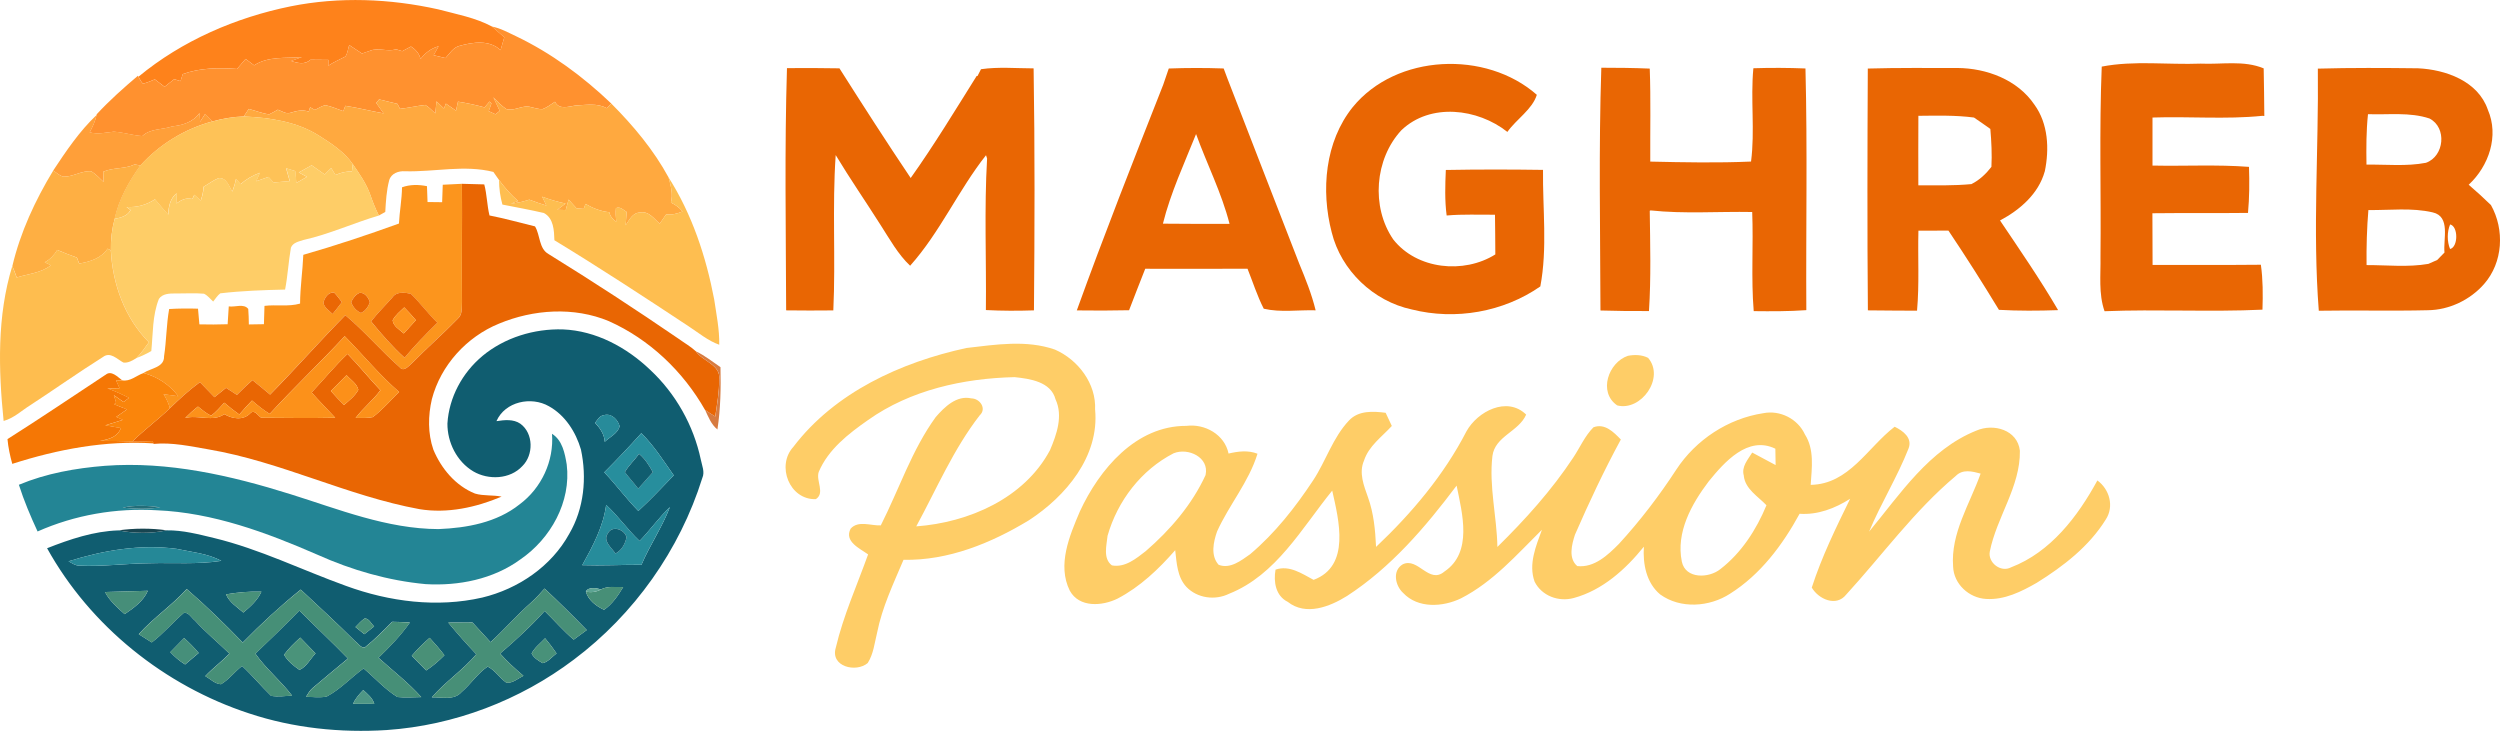 <svg xmlns="http://www.w3.org/2000/svg" id="Layer_2" data-name="Layer 2" viewBox="0 0 578.77 169.2"><defs><style>      .cls-1 {        fill: #fc951d;      }      .cls-2 {        fill: #e96603;      }      .cls-3 {        fill: #278e9d;      }      .cls-4 {        fill: #468e79;      }      .cls-5 {        fill: #fe821b;      }      .cls-6 {        fill: #d77b40;      }      .cls-7 {        fill: #236c77;      }      .cls-8 {        fill: #5da594;      }      .cls-9 {        fill: #fecd67;      }      .cls-10 {        fill: #4a937a;      }      .cls-11 {        fill: #f57705;      }      .cls-12 {        fill: #e96703;      }      .cls-13 {        fill: #278b9a;      }      .cls-14 {        fill: #258897;      }      .cls-15 {        fill: #478f77;      }      .cls-16 {        fill: #fa850b;      }      .cls-17 {        fill: #ea6704;      }      .cls-18 {        fill: #fec257;      }      .cls-19 {        fill: #105c6f;      }      .cls-20 {        fill: #fc911a;      }      .cls-21 {        fill: #ff912f;      }      .cls-22 {        fill: #184551;      }      .cls-23 {        fill: #4e9685;      }      .cls-24 {        fill: #ff9f39;      }      .cls-25 {        fill: #499077;      }      .cls-26 {        fill: #ffa93f;      }      .cls-27 {        fill: #238595;      }      .cls-28 {        fill: #febe50;      }      .cls-29 {        fill: #fe941d;      }      .cls-30 {        fill: #489179;      }      .cls-31 {        fill: #468f7a;      }      .cls-32 {        fill: #fc9019;      }      .cls-33 {        fill: #268c9b;      }      .cls-34 {        fill: #105d70;      }      .cls-35 {        fill: #489078;      }      .cls-36 {        fill: #489079;      }      .cls-37 {        fill: #febd4f;      }      .cls-38 {        fill: #feaf43;      }      .cls-39 {        fill: #468f77;      }      .cls-40 {        fill: #105d6f;      }    </style></defs><g id="Layer_1-2" data-name="Layer 1"><g><g><path class="cls-5" d="M67.32,1.46c11.26-2.26,22.97-1.78,34.15.71,4.19,1.12,8.59,1.91,12.44,3.98.94.83,1.88,1.66,2.84,2.48-.29.99-.59,1.98-.87,2.97-2.57-2.42-6.35-1.87-9.45-1-1.5.35-2.32,1.78-3.3,2.84-.92-.22-1.83-.44-2.74-.66.39-.69.78-1.38,1.16-2.07-1.71.45-3.12,1.55-4.19,2.94-.29-1.27-1.14-2.2-2.22-2.88-.68.36-1.35.72-2.02,1.08-.48-.15-.96-.31-1.45-.45-1.99.69-4.07-.49-6.02.36-.62.2-1.23.42-1.84.63-.99-.66-1.97-1.32-2.97-1.97-.28.89-.35,1.88-.87,2.66-1.32.71-2.71,1.28-3.96,2.12,0-.44,0-.89.01-1.33-1.38,0-2.76-.01-4.15-.04-1.29,1.2-2.97.79-4.46.28.83-.3,1.66-.6,2.49-.9-3.73.33-7.77-.25-11.07,1.91-.66-.5-1.32-.99-1.97-1.48l-1.99,2.32c-4.19-.31-8.56-.27-12.56,1.19l-.52,1.63c-.48-.15-.98-.3-1.46-.45-.75.59-1.49,1.17-2.23,1.76-.75-.57-1.5-1.15-2.25-1.72-.9.36-1.79.78-2.75,1-.47-.45-.71-1.06-1.04-1.61C42.15,9.42,54.54,4.06,67.32,1.46Z"></path><path class="cls-21" d="M113.91,6.15c1.97.38,3.74,1.39,5.55,2.23,8.17,3.91,15.53,9.35,22.06,15.59-.26.28-.78.81-1.04,1.08-2.23-1.24-4.8-.74-7.23-.63-1.65.24-3.81,1.08-4.76-.87-.94.62-1.85,1.33-2.92,1.72-.9.03-1.76-.3-2.63-.47-1.91-.62-3.78.99-5.7.46-1.15-.74-2.05-1.79-3.02-2.73.49,1.04.98,2.09,1.47,3.13-.24.2-.73.6-.98.8-.53-.25-1.05-.48-1.57-.73.21-.6.42-1.2.64-1.79-.11-.11-.34-.33-.45-.44-.38.45-.77.91-1.15,1.36-2.03-.56-4.09-1.01-6.16-1.33-.16.69-.31,1.39-.45,2.08-.78-.54-1.57-1.08-2.35-1.63-.11.29-.33.86-.44,1.14-.57-.55-1.15-1.11-1.72-1.66-.1.93-.2,1.85-.29,2.78-.75-.68-1.44-1.44-2.31-1.95-1.96.22-3.89.69-5.85.9-.21-.38-.4-.77-.6-1.15-1.41-.34-2.82-.68-4.24-1.03-.17.2-.51.62-.68.82.57.8,1.14,1.6,1.72,2.41-2.97-.52-5.88-1.29-8.86-1.75-.12.31-.36.93-.48,1.24-1.38-.48-2.73-1.11-4.17-1.39-.86.23-1.61.72-2.4,1.11-.37-.22-.74-.42-1.11-.63-.08.26-.24.77-.32,1.02-1.41-.52-2.85-.17-4.22.26-1.05.37-1.99-.4-2.94-.71-.66.37-1.32.78-2.01,1.08-1.62-.21-3.14-.85-4.71-1.26-.38.58-.77,1.17-1.15,1.75-2.45.08-4.88.48-7.24,1.15-.58-.56-1.16-1.12-1.74-1.68-.38.59-.76,1.17-1.14,1.76-.05-.67-.1-1.34-.14-2.01-1.46,2.08-3.87,2.81-6.27,3.08-2.3.81-5.1.45-6.96,2.25-2.23-.15-4.39-.87-6.61-1.02-1.86.21-3.73.66-5.59.16.66-1.27,1.31-2.58,1.59-4l.05-.2c2.96-3.2,6.22-6.1,9.54-8.91l.13.23c.32.54.57,1.16,1.04,1.61.95-.22,1.84-.63,2.75-1,.75.57,1.5,1.14,2.25,1.72.74-.59,1.48-1.18,2.23-1.76.48.15.98.3,1.46.45l.52-1.63c4-1.46,8.36-1.5,12.56-1.19l1.99-2.32c.66.5,1.31.99,1.97,1.48,3.3-2.16,7.35-1.59,11.07-1.91-.83.3-1.66.6-2.49.9,1.5.51,3.17.93,4.46-.28,1.38.03,2.76.05,4.15.04,0,.44-.01.89-.01,1.33,1.25-.84,2.64-1.41,3.96-2.12.52-.78.59-1.78.87-2.66.99.65,1.98,1.31,2.97,1.97.61-.22,1.21-.44,1.84-.63,1.95-.86,4.04.32,6.02-.36.48.14.96.3,1.45.45.68-.36,1.35-.71,2.02-1.08,1.08.68,1.93,1.62,2.22,2.88,1.07-1.39,2.48-2.49,4.19-2.94-.38.69-.77,1.38-1.16,2.07.91.22,1.82.44,2.74.66.98-1.05,1.8-2.48,3.3-2.84,3.1-.87,6.88-1.42,9.45,1,.29-.99.58-1.98.87-2.97-.96-.81-1.9-1.65-2.84-2.48Z"></path><path class="cls-26" d="M87.77,23.02c1.41.35,2.82.69,4.24,1.03.2.38.39.77.6,1.15,1.96-.22,3.89-.69,5.85-.9.87.51,1.56,1.27,2.31,1.95.09-.93.19-1.85.29-2.78.57.55,1.14,1.11,1.72,1.66.11-.29.33-.86.44-1.14.78.54,1.56,1.08,2.35,1.63.15-.69.3-1.39.45-2.08,2.08.32,4.13.77,6.16,1.33.38-.45.77-.91,1.15-1.36.11.11.34.33.45.44-.22.6-.43,1.2-.64,1.79.52.25,1.04.48,1.57.73.25-.2.74-.6.98-.8-.48-1.04-.98-2.09-1.47-3.13.97.94,1.87,2,3.02,2.73,1.91.53,3.78-1.08,5.7-.46.87.17,1.73.5,2.63.47,1.07-.38,1.98-1.09,2.92-1.72.95,1.94,3.12,1.11,4.76.87,2.42-.11,5-.62,7.23.63.26-.27.78-.81,1.04-1.08,5.1,5.11,9.81,10.75,13.26,17.1.51,1.88,1.06,3.86.54,5.82,1.03.49,1.96,1.15,2.69,2.05-1.2.52-2.48.84-3.79.67-.51.72-1.01,1.45-1.5,2.18-1.28-1.14-2.54-3-4.51-2.61-1.74.03-2.52,1.71-3.36,2.95.08-1.02.14-2.05.22-3.08-.77-.45-1.51-1.32-2.48-.87-.13,1.05,0,2.1.07,3.15-.75-.57-1.43-1.24-1.6-2.21-1.97-.21-3.82-.92-5.52-1.93-.1.29-.3.87-.4,1.16-.55-.04-1.11-.08-1.66-.13-.62-.68-1.24-1.36-1.85-2.03-.23.81-.44,1.62-.66,2.43-.65-.02-1.3-.04-1.94-.06.63-.48,1.27-.96,1.91-1.45-1.85-.38-3.66-.92-5.43-1.59.33.68.65,1.36.98,2.05-1.33-.39-2.65-.87-3.95-1.36-1.39.45-2.81.78-4.26.93.41-.16,1.24-.46,1.65-.62-1.65-1.43-3.08-3.09-4.39-4.84-.46-.62-.89-1.26-1.32-1.89-6.74-1.69-13.62.03-20.44-.15-1.5-.12-3.24.5-3.68,2.08-.63,2.39-.77,4.88-.91,7.34-.38.2-1.12.62-1.49.83-.77-1.53-1.4-3.12-1.96-4.73-.9-2.63-2.53-4.91-4.08-7.18-2-2.87-5.01-4.81-7.93-6.65-5.15-3.22-11.33-4.1-17.29-4.37.38-.59.77-1.17,1.15-1.75,1.57.41,3.09,1.05,4.71,1.26.69-.31,1.35-.71,2.01-1.08.95.31,1.89,1.08,2.94.71,1.38-.42,2.81-.78,4.22-.26.08-.25.24-.76.32-1.02.37.21.74.42,1.11.63.79-.39,1.54-.89,2.4-1.11,1.44.28,2.79.92,4.17,1.39.12-.31.36-.93.48-1.24,2.98.46,5.89,1.23,8.86,1.75-.57-.8-1.14-1.6-1.72-2.41.17-.2.51-.62.68-.82Z"></path><path class="cls-24" d="M39.93,29.25c2.4-.27,4.81-.99,6.27-3.08.04.67.09,1.34.14,2.01.38-.59.75-1.17,1.14-1.76.57.56,1.15,1.12,1.74,1.68-6.4,1.72-12.25,5.29-16.7,10.2-.34-.05-1.01-.17-1.35-.23-2.3,1.1-4.95.66-7.28,1.69.04.79.07,1.59.1,2.38-.91-.88-1.79-1.81-2.87-2.49-2.21-.18-4.19,1.29-6.4,1.25-.94-.19-1.63-.93-2.41-1.41,3-4.52,6.08-9.12,10.05-12.86-.28,1.42-.93,2.73-1.59,4,1.86.51,3.73.05,5.59-.16,2.23.14,4.38.87,6.61,1.02,1.86-1.79,4.65-1.44,6.96-2.25Z"></path><path class="cls-18" d="M49.21,28.11c2.36-.66,4.79-1.07,7.24-1.15,5.96.28,12.15,1.15,17.29,4.37,2.91,1.84,5.92,3.78,7.93,6.65-.07.57-.13,1.13-.2,1.7-1.32-.02-2.61.28-3.81.84-.34-.54-.65-1.08-.99-1.62-.51.48-1.01.99-1.5,1.49-1.01-.71-2.02-1.42-3.02-2.13-.99.55-1.99,1.11-2.99,1.66.62.34,1.26.68,1.88,1.02l-2.44,1.4c-.08-.92-.17-1.82-.26-2.73-.71-.22-1.41-.44-2.12-.66l.84,2.98c-1.24.11-2.48.22-3.73.32-.39-.44-.8-.87-1.19-1.3-.96.34-1.91.68-2.87,1.02.3-.66.6-1.31.9-1.97-1.65.59-3.17,1.47-4.49,2.63-.35-.41-.7-.82-1.05-1.23-.2,1.01-.5,2-.87,2.97-.75-1.24-1.33-3.28-3.14-3.14-1.26.49-2.35,1.35-3.52,2.02-.02,1.09-.29,2.15-.64,3.18-.5-.44-.99-.89-1.49-1.34-.11.25-.34.73-.45.98-1.38-.4-2.61.23-3.7,1.04.03-.79.05-1.59.07-2.38-1.52,1.21-1.89,3.11-1.97,4.96-1.04-1.17-2.06-2.35-3.05-3.55-1.96,1.3-4.23,1.93-6.58,1.78.23.18.69.53.92.71-.74,1.4-2.27,1.78-3.71,2.04.99-4.54,3.28-8.62,5.97-12.36,4.45-4.91,10.3-8.48,16.7-10.2Z"></path><path class="cls-38" d="M31.16,38.08c.34.05,1.01.17,1.35.23-2.69,3.74-4.98,7.83-5.97,12.36-.64,2.38-.93,4.83-.87,7.29-.19-.1-.57-.31-.75-.4-1.5,2.26-4.06,3.02-6.58,3.46-.18-.47-.36-.93-.53-1.38-1.54-.55-3.06-1.14-4.55-1.78-.71,1.19-1.66,2.21-2.9,2.86.48.23.96.46,1.44.69-2.29,1.79-5.25,1.97-7.92,2.83-.31-.89-.65-1.77-1.02-2.64,1.85-7.84,5.29-15.24,9.46-22.11.78.48,1.47,1.23,2.41,1.41,2.2.04,4.18-1.43,6.4-1.25,1.07.69,1.96,1.62,2.87,2.49-.03-.79-.06-1.59-.1-2.38,2.33-1.04,4.98-.59,7.28-1.69Z"></path><path class="cls-9" d="M69.17,39.93c.99-.55,1.99-1.11,2.99-1.66,1.01.71,2.01,1.42,3.02,2.13.49-.5.98-1.01,1.5-1.49.34.53.65,1.08.99,1.62,1.2-.56,2.48-.86,3.81-.84.07-.57.13-1.13.2-1.7,1.55,2.27,3.18,4.55,4.08,7.18.56,1.61,1.18,3.2,1.96,4.73-5.86,1.72-11.45,4.31-17.43,5.65-1.07.35-2.48.6-2.94,1.79-.56,3.21-.73,6.49-1.35,9.7-5.01.11-10.03.29-15,.87-.68.51-1.12,1.26-1.65,1.91-.68-.64-1.27-1.4-2.12-1.82-2.21-.2-4.43-.03-6.65-.06-1.33,0-2.96.03-3.79,1.26-1.53,3.84-1.35,8.02-1.76,12.07-1.09.63-2.23,1.17-3.4,1.61,1.06-1.12,1.97-2.38,2.85-3.64-5.59-5.64-8.39-13.45-8.81-21.28-.05-2.46.23-4.92.87-7.29,1.44-.26,2.97-.64,3.71-2.04-.23-.18-.69-.53-.92-.71,2.35.14,4.62-.48,6.58-1.78.99,1.2,2.02,2.38,3.05,3.55.08-1.85.45-3.75,1.97-4.96-.02.79-.04,1.59-.07,2.38,1.09-.8,2.32-1.44,3.7-1.04.11-.25.34-.73.45-.98.5.45.99.9,1.49,1.34.35-1.03.62-2.09.64-3.18,1.17-.67,2.26-1.53,3.52-2.02,1.81-.14,2.39,1.9,3.14,3.14.36-.97.66-1.96.87-2.97.35.41.69.81,1.05,1.23,1.32-1.16,2.84-2.03,4.49-2.63-.3.66-.6,1.31-.9,1.97.95-.34,1.91-.68,2.87-1.02.39.44.8.87,1.19,1.3,1.24-.1,2.48-.21,3.73-.32l-.84-2.98c.71.22,1.41.44,2.12.66.08.91.17,1.82.26,2.73l2.44-1.4c-.63-.34-1.26-.68-1.88-1.02Z"></path><path class="cls-28" d="M154.77,41.06c5.44,8.53,8.68,18.34,10.57,28.25.51,3.48,1.24,6.96,1.17,10.5-2.61-.93-4.74-2.73-7.03-4.23-10.28-6.8-20.6-13.56-31.13-19.96-.08-2.27-.17-5.1-2.44-6.31-3.18-.74-6.4-1.31-9.6-1.95-.51-1.85-.78-3.75-.77-5.67,1.3,1.75,2.73,3.41,4.39,4.84-.41.16-1.24.46-1.65.62,1.45-.16,2.87-.48,4.26-.93,1.3.5,2.61.98,3.95,1.36-.32-.69-.65-1.37-.98-2.05,1.76.66,3.58,1.21,5.43,1.59-.64.48-1.28.96-1.91,1.45.65.02,1.29.04,1.94.06.22-.81.44-1.62.66-2.43.62.68,1.24,1.35,1.85,2.03.55.04,1.11.08,1.66.13.1-.29.3-.87.4-1.16,1.69,1.01,3.54,1.72,5.52,1.93.17.96.85,1.64,1.6,2.21-.07-1.05-.2-2.11-.07-3.15.98-.44,1.72.42,2.48.87-.08,1.02-.14,2.05-.22,3.08.83-1.24,1.62-2.92,3.36-2.95,1.97-.38,3.22,1.47,4.51,2.61.5-.73.99-1.46,1.5-2.18,1.31.17,2.58-.15,3.79-.67-.72-.9-1.66-1.56-2.69-2.05.52-1.95-.03-3.93-.54-5.82Z"></path><path class="cls-1" d="M102.49,42.77c1.48-.08,2.97-.16,4.45-.22.06,9.13-.06,18.26.01,27.39-.07,1.3.13,2.85-.96,3.82-3.44,3.55-7.17,6.8-10.64,10.33-.75.63-1.88,2.08-2.82.93-4.35-3.84-8.13-8.32-12.59-12.05-5.92,6.01-11.51,12.35-17.42,18.38-1.35-1.14-2.7-2.26-4.08-3.36-1.24,1.09-2.44,2.24-3.6,3.42-.84-.54-1.68-1.08-2.51-1.63-.9.72-1.79,1.44-2.69,2.17-1.12-1.15-2.24-2.32-3.36-3.48-2.48,1.81-4.74,3.89-6.95,6.03-.32-1.15-.81-2.24-1.47-3.24,1.13.17,2.26.32,3.4.46-1.96-2.64-4.88-4.56-8.05-5.37,1.66-1.12,4.85-1.27,4.77-3.85.56-3.63.53-7.33,1.18-10.96,2.23-.14,4.45-.15,6.68-.08.12,1.21.22,2.42.32,3.63,2.18.05,4.36.05,6.54-.03.08-1.38.17-2.76.26-4.13,1.44.23,3.49-.73,4.51.59.11,1.19.11,2.39.14,3.59,1.16-.02,2.33-.04,3.49-.06.04-1.41.08-2.83.13-4.24,2.74-.34,5.56.24,8.24-.53.02-3.78.59-7.52.75-11.29,7.46-2.14,14.83-4.6,22.14-7.24.14-2.81.68-5.58.71-8.39,1.86-.68,3.86-.65,5.78-.26.04,1.22.08,2.44.13,3.67,1.12.01,2.25.03,3.38.04.04-1.35.09-2.69.14-4.03ZM74.88,70.11c.19,1.16,1.35,1.79,2.11,2.58.75-.89,1.47-1.8,2.15-2.74-.57-.75-1.11-1.54-1.77-2.21-1.32-.19-2.29,1.21-2.49,2.36ZM83.18,67.82c-.89.39-1.49,1.24-1.88,2.1.31,1.08,1.21,2.08,2.26,2.52,1.03-.42,1.74-1.45,2.06-2.49-.28-1.04-1.23-2.35-2.44-2.14ZM90.88,68.81c-1.65,1.88-3.44,3.63-4.98,5.6,2.41,2.96,4.94,5.84,7.75,8.41,2.36-2.85,4.97-5.5,7.61-8.1-2.2-2.11-3.98-4.62-6.18-6.71-1.4-.32-3.27-.54-4.21.81Z"></path><g><path class="cls-2" d="M106.94,42.55c1.72.03,3.45.09,5.17.14.63,2.36.63,4.82,1.21,7.19,3.55.69,7.03,1.68,10.54,2.53,1.24,2.04.86,5.13,3.14,6.41,10.21,6.31,20.25,12.86,30.15,19.64,1.32.96,2.76,1.76,3.96,2.88,1.62,2.39,5.82,3.08,5.38,6.55.02,2.87-.5,5.7-.91,8.53-.8-.49-1.6-.98-2.36-1.52-5.07-8.93-12.87-16.36-22.28-20.56-8.06-3.36-17.45-2.74-25.43.59-7.48,3.05-13.48,9.64-15.53,17.48-.89,3.82-.95,7.93.34,11.67,1.82,4.39,5.15,8.38,9.64,10.18,1.99.6,4.13.29,6.16.71-5.94,2.51-12.57,3.97-19.02,2.9-16.69-3.06-32.05-10.98-48.79-13.83-4.21-.72-8.47-1.68-12.77-1.27l-.03-.1c-.04-.14-.12-.41-.16-.55-1.57.11-3.15.16-4.72.1,2.77-2.72,5.91-5.03,8.71-7.71,2.21-2.14,4.46-4.22,6.95-6.03,1.12,1.16,2.24,2.32,3.36,3.48.9-.72,1.79-1.45,2.69-2.17.83.54,1.67,1.08,2.51,1.63,1.15-1.18,2.36-2.32,3.6-3.42,1.38,1.1,2.73,2.23,4.08,3.36,5.92-6.02,11.5-12.37,17.42-18.38,4.46,3.73,8.24,8.21,12.59,12.05.94,1.15,2.07-.3,2.82-.93,3.46-3.53,7.2-6.78,10.64-10.33,1.09-.96.89-2.51.96-3.82-.07-9.13.05-18.26-.01-27.39ZM62.44,95.83c-1.47-.9-2.81-1.97-4.1-3.11-1.01,1.05-1.99,2.13-2.94,3.24-1.21-.86-2.37-1.76-3.48-2.73-.96,1.04-1.89,2.13-3.02,3-1.15-.48-2.09-1.35-3.07-2.11-1.05.82-2.03,1.71-2.96,2.65,3.02-.82,6.34,1.02,9.06-.89,1.84,1.1,4.37,1.5,5.99-.18.92-1.04,1.8.52,2.54,1.01,5.71.04,11.43.13,17.14,0-1.81-1.97-3.7-3.85-5.47-5.85,2.79-2.96,5.37-6.13,8.32-8.93,2.66,2.7,5,5.68,7.62,8.41-1.71,2.32-4.01,4.12-5.74,6.42,1.32-.02,2.68.09,3.98-.2,2.25-1.69,4.07-3.87,6.09-5.81-4.56-3.94-8.38-8.62-12.6-12.91-5.68,6.11-11.73,11.85-17.37,17.99ZM80.23,86.86c-1.21,1.21-2.42,2.43-3.63,3.66.97,1.12,1.99,2.19,3.04,3.23,1.21-1.05,2.54-2.06,3.32-3.5-.31-1.44-1.79-2.32-2.73-3.39Z"></path><path class="cls-2" d="M90.88,68.81c.94-1.35,2.81-1.12,4.21-.81,2.2,2.09,3.98,4.6,6.18,6.71-2.64,2.6-5.25,5.25-7.61,8.1-2.82-2.57-5.35-5.45-7.75-8.41,1.54-1.97,3.33-3.72,4.98-5.6ZM90.9,74.15c.14,1.39,1.62,2.17,2.57,3.05.95-1.02,1.88-2.05,2.81-3.08-.87-1.02-1.76-2-2.69-2.96-.97.93-2.06,1.79-2.69,2.99Z"></path></g><path class="cls-37" d="M13.24,57.86c1.5.64,3.02,1.23,4.55,1.78.17.45.35.92.53,1.38,2.52-.44,5.09-1.2,6.58-3.46.19.1.56.3.75.4.42,7.83,3.21,15.64,8.81,21.28-.88,1.26-1.79,2.51-2.85,3.64-.9.56-1.94,1.21-3.05,1.05-1.44-.76-3.01-2.58-4.71-1.29-5.68,3.58-11.16,7.45-16.78,11.13-2.05,1.27-3.85,3.03-6.23,3.69-1.21-11.92-1.54-24.29,2-35.85.36.87.71,1.75,1.02,2.64,2.67-.86,5.64-1.04,7.92-2.83-.48-.23-.96-.47-1.44-.69,1.24-.65,2.19-1.67,2.9-2.86Z"></path><path class="cls-17" d="M74.88,70.11c.2-1.15,1.17-2.55,2.49-2.36.66.67,1.2,1.45,1.77,2.21-.69.94-1.41,1.85-2.15,2.74-.75-.79-1.91-1.42-2.11-2.58Z"></path><path class="cls-12" d="M83.18,67.82c1.2-.22,2.16,1.09,2.44,2.14-.33,1.04-1.04,2.06-2.06,2.49-1.05-.44-1.94-1.44-2.26-2.52.39-.86,1-1.71,1.88-2.1Z"></path><path class="cls-29" d="M90.9,74.15c.63-1.2,1.72-2.06,2.69-2.99.93.96,1.82,1.94,2.69,2.96-.93,1.04-1.87,2.06-2.81,3.08-.96-.88-2.43-1.66-2.57-3.05Z"></path><path class="cls-34" d="M111.66,82.43c5.17-4.29,12-6.37,18.67-6.17,7.64.31,14.74,4.15,20.18,9.35,5.92,5.52,10.06,12.88,11.73,20.78.27,1.39.98,2.87.35,4.27-5.21,16.66-15.79,31.59-29.75,42.05-12.47,9.42-27.69,15.23-43.3,16.3-10.74.68-21.62-.45-31.84-3.84-19.58-6.4-36.8-20.21-46.8-38.25,5.28-2.08,10.81-3.95,16.51-4.13,3.68.74,7.51.78,11.19-.01,3.72-.06,7.37.92,10.97,1.78,10.57,2.56,20.37,7.42,30.56,11.09,10,3.65,21.05,5.09,31.52,2.69,8.3-2,16-7.2,20.14-14.77,3.42-5.83,4.1-12.97,2.7-19.5-1.18-4.05-3.65-7.94-7.41-10.02-4.1-2.35-10.15-1.1-12.15,3.45,1.84-.28,3.92-.52,5.54.6,3.06,2.23,3.08,7.22.46,9.8-2.85,3.09-7.87,3.28-11.36,1.23-3.81-2.27-6.02-6.7-5.99-11.08.36-6.04,3.46-11.76,8.08-15.61ZM137.77,97.91c1.15,1.22,2.14,2.63,2.23,4.37,1.2-1.12,2.99-1.92,3.46-3.58-.41-1.53-1.88-3.06-3.58-2.6-1.05.11-1.56,1.07-2.12,1.82ZM148.47,100.29c-2.78,3.09-5.64,6.12-8.58,9.06,2.75,2.88,5.09,6.11,7.89,8.94,2.86-2.61,5.5-5.46,8.2-8.24-2.36-3.35-4.57-6.87-7.51-9.76ZM134.79,130.84c4.56.16,9.14-.1,13.71-.08,1.96-4.58,4.82-8.72,6.59-13.37-2.54,2.42-4.57,5.32-7.02,7.85-2.77-2.6-4.93-5.77-7.74-8.34-.68,5.05-3.11,9.57-5.54,13.95ZM15.86,129.94c.79.42,1.56,1.01,2.51,1.01,5.4.26,10.78-.51,16.18-.55,5.56-.17,11.18.31,16.69-.56-3.19-1.73-6.89-2.02-10.37-2.78-8.42-1.12-16.96.36-25,2.88ZM139.08,136.48c-.98-.42-2.96-.62-3.45.48.54,1.98,2.44,3.4,4.21,4.21,1.92-1.3,3.24-3.31,4.43-5.26-1.74.04-3.61-.29-5.2.57ZM43.22,136.37c-3.42,3.78-7.7,6.65-11.1,10.44,1,.63,2,1.27,3.01,1.91,2.7-2.03,4.87-4.65,7.42-6.84,1.1-.22,1.79,1.18,2.58,1.78,2.48,2.75,5.35,5.08,7.99,7.66-1.78,1.82-3.84,3.34-5.6,5.2,1.17.65,2.24,1.81,3.64,1.88,1.87-1.09,3.16-2.93,4.89-4.22,2.36,2.18,4.39,4.68,6.7,6.9,1.6.32,3.24.04,4.85-.06-2.6-3.42-6.04-6.2-8.48-9.7,3.45-3.27,6.86-6.59,10.19-9.98,3.71,3.73,7.57,7.32,11.24,11.11-2.71,2.26-5.44,4.49-8.12,6.78-.68.56-1.12,1.32-1.57,2.06,1.6.05,3.24.31,4.82-.07,3.17-1.69,5.6-4.4,8.49-6.48,2.61,2.19,4.92,4.82,7.83,6.62,1.84.22,3.69.05,5.53.02-3-3.35-6.58-6.1-9.91-9.11,2.63-2.53,5.17-5.17,7.27-8.16-1.37-.09-2.74-.14-4.11-.16-2.02,2.05-4.05,4.11-6.3,5.91-.95.22-1.54-.93-2.24-1.39-4.12-4.09-8.38-8.03-12.62-11.98-4.73,3.81-9.17,7.93-13.43,12.26-4.16-4.3-8.45-8.49-12.98-12.4ZM123.06,139.4c-3.32,2.93-6.23,6.28-9.49,9.27-1.41-1.52-2.77-3.06-4.19-4.56-1.87.01-3.74,0-5.61.02,2.09,2.52,4.25,4.97,6.5,7.33-3.09,3.67-7.16,6.34-10.3,9.97,2.28-.07,5.16.77,6.87-1.21,2.15-1.84,3.71-4.3,6.05-5.91,1.73.84,2.76,2.65,4.34,3.73,1.48.17,2.69-.99,3.95-1.59-1.9-1.61-3.75-3.28-5.4-5.15,3.61-3.09,7.13-6.31,10.31-9.85,2.26,2.19,4.31,4.59,6.72,6.63,1.02-.74,2.03-1.47,3.03-2.22-3.18-3.28-6.44-6.49-9.77-9.61-.95,1.09-1.93,2.17-3.01,3.14ZM24.32,137.06c1.06,2.07,2.84,3.59,4.54,5.12,2.11-1.44,4.32-2.99,5.37-5.41-3.3.13-6.61.16-9.9.29ZM52.33,137.6c.77,1.87,2.56,2.93,4.01,4.21,1.64-1.38,3.29-2.84,4.18-4.83-2.75-.1-5.49.16-8.19.62ZM84.44,143.17c-.83.53-1.46,1.3-2.15,1.99.68.56,1.37,1.11,2.06,1.66.75-.6,1.51-1.21,2.27-1.81-.71-.59-1.14-1.83-2.18-1.84ZM42.63,147.71c-1.07,1.09-2.14,2.18-3.2,3.27,1.01,1.09,2.15,2.06,3.43,2.85,1.03-.9,2.08-1.79,3.14-2.66-1.04-1.23-2.17-2.38-3.36-3.45ZM65.76,151.58c.8,1.43,2.21,2.58,3.57,3.51,1.63-.72,2.51-2.55,3.72-3.82-1.18-1.21-2.36-2.44-3.54-3.66-1.34,1.23-2.67,2.49-3.75,3.97ZM95.32,151.82c1.11,1.13,2.23,2.26,3.35,3.39,1.54-1.01,2.93-2.21,4.22-3.51-1.07-1.41-2.23-2.75-3.43-4.04-1.47,1.3-2.87,2.67-4.14,4.16ZM126.19,147.76c-1.05,1.15-2.42,2.12-3.12,3.53.51,1.04,1.6,1.68,2.57,2.24,1.29-.3,2.17-1.5,3.21-2.26-.83-1.21-1.72-2.39-2.66-3.51ZM81.75,162.94c1.63.02,3.27.02,4.9.02-.39-1.39-1.56-2.27-2.55-3.21-.92.95-1.83,1.95-2.35,3.19Z"></path><path class="cls-20" d="M62.44,95.83c5.64-6.14,11.69-11.88,17.37-17.99,4.22,4.28,8.03,8.96,12.6,12.91-2.02,1.94-3.84,4.12-6.09,5.81-1.3.29-2.66.18-3.98.2,1.72-2.3,4.03-4.1,5.74-6.42-2.61-2.73-4.96-5.71-7.62-8.41-2.96,2.8-5.53,5.98-8.32,8.93,1.77,2,3.67,3.88,5.47,5.85-5.71.12-11.43.04-17.14,0-.74-.48-1.63-2.05-2.54-1.01-1.63,1.68-4.16,1.28-5.99.18-2.72,1.91-6.05.07-9.06.89.93-.94,1.91-1.83,2.96-2.65.98.75,1.91,1.62,3.07,2.11,1.13-.87,2.06-1.96,3.02-3,1.11.97,2.27,1.88,3.48,2.73.95-1.11,1.93-2.18,2.94-3.24,1.3,1.13,2.64,2.2,4.1,3.11Z"></path><path class="cls-6" d="M161.12,81.34c2.05.96,3.81,2.4,5.68,3.66.11,4.82.02,9.66-.71,14.43-1.44-1.15-2.1-2.91-2.85-4.52.77.54,1.56,1.03,2.36,1.52.41-2.83.93-5.66.91-8.53.43-3.48-3.76-4.16-5.38-6.55Z"></path><path class="cls-11" d="M24.42,86.79c1.33-1.17,2.82.48,3.86,1.26-.35-.01-1.07-.04-1.42-.04.27.61.54,1.23.82,1.85-.93.02-1.86.04-2.79.05,1.7.62,3.36,1.36,4.97,2.18-.42.32-.84.65-1.26.97-.75-.53-1.5-1.06-2.24-1.58.17.56.35,1.12.52,1.69-.11.11-.32.32-.43.42.98.41,1.96.81,2.95,1.18l-2.49,1.74c.38.17,1.13.51,1.51.68-1.35.42-2.69.85-4.04,1.27,1.2.2,2.41.41,3.61.63-.77,2.07-2.84,2.66-4.83,2.94,2.49.05,4.99.08,7.48.17,1.57.06,3.15.01,4.72-.1.04.14.12.41.16.55-11.09-.73-22.16,1.36-32.68,4.74-.52-1.87-.93-3.78-1.11-5.73,7.64-4.84,15.14-9.91,22.69-14.89Z"></path><path class="cls-16" d="M28.28,88.05c1.87.34,3.29-1.11,4.94-1.69,3.18.81,6.09,2.73,8.05,5.37-1.14-.14-2.27-.29-3.4-.46.66.99,1.15,2.09,1.47,3.24-2.8,2.68-5.93,4.98-8.71,7.71-2.49-.09-4.99-.13-7.48-.17,1.99-.28,4.06-.87,4.83-2.94-1.2-.22-2.41-.42-3.61-.63,1.35-.42,2.69-.84,4.04-1.27-.38-.17-1.13-.51-1.51-.68l2.49-1.74c-.99-.38-1.97-.78-2.95-1.18.11-.11.32-.32.43-.42-.17-.57-.35-1.12-.52-1.69.74.52,1.49,1.05,2.24,1.58.42-.32.84-.65,1.26-.97-1.62-.82-3.27-1.56-4.97-2.18.93-.02,1.86-.04,2.79-.05-.28-.62-.55-1.24-.82-1.85.35,0,1.07.03,1.42.04Z"></path><path class="cls-32" d="M80.23,86.86c.94,1.07,2.42,1.95,2.73,3.39-.78,1.44-2.11,2.45-3.32,3.5-1.05-1.04-2.07-2.11-3.04-3.23,1.21-1.23,2.42-2.44,3.63-3.66Z"></path><path class="cls-13" d="M137.77,97.91c.56-.75,1.07-1.71,2.12-1.82,1.7-.46,3.17,1.08,3.58,2.6-.47,1.66-2.27,2.46-3.46,3.58-.1-1.74-1.08-3.15-2.23-4.37Z"></path><path class="cls-27" d="M127.8,100.43c2.4,1.5,2.97,4.51,3.4,7.1,1.06,8.65-3.71,17.18-10.74,21.99-6.27,4.58-14.29,6.16-21.93,5.71-8.65-.8-17.11-3.25-25.02-6.8-11.82-5.15-24.22-9.76-37.23-10.3-9.42-.56-18.95,1.08-27.58,4.91-1.63-3.52-3.15-7.11-4.33-10.81,6.31-2.64,13.14-3.85,19.94-4.39,14.6-1.09,29.09,2.23,42.94,6.57,11.19,3.5,22.36,8.04,34.26,8.08,6.58-.26,13.49-1.51,18.77-5.72,5.06-3.75,8.01-10.05,7.51-16.35ZM28.39,117.53c2.88.29,5.82.41,8.69-.1-2.88-.37-5.83-.53-8.69.1Z"></path><path class="cls-3" d="M148.47,100.29c2.94,2.89,5.15,6.41,7.51,9.76-2.7,2.78-5.34,5.63-8.2,8.24-2.8-2.83-5.15-6.06-7.89-8.94,2.94-2.94,5.8-5.97,8.58-9.06ZM147.94,105.07c-1.03,1.46-2.42,2.67-3.28,4.23.98,1.31,2.1,2.52,3.09,3.82,1.12-1.27,2.25-2.54,3.39-3.81-.85-1.57-1.82-3.09-3.2-4.25Z"></path><path class="cls-40" d="M147.94,105.07c1.38,1.15,2.35,2.68,3.2,4.25-1.14,1.26-2.27,2.53-3.39,3.81-.99-1.3-2.11-2.51-3.09-3.82.87-1.56,2.26-2.77,3.28-4.23Z"></path><path class="cls-7" d="M28.39,117.53c2.85-.63,5.81-.47,8.69-.1-2.87.51-5.8.39-8.69.1Z"></path><path class="cls-33" d="M134.79,130.84c2.44-4.38,4.86-8.9,5.54-13.95,2.81,2.57,4.97,5.74,7.74,8.34,2.45-2.52,4.48-5.43,7.02-7.85-1.78,4.65-4.64,8.79-6.59,13.37-4.58-.02-9.15.24-13.71.08ZM140.73,123.48c-1.25,1.76.86,3.33,1.77,4.67,1.42-.76,2.24-2.23,2.54-3.77-.43-1.82-3.33-2.85-4.31-.9Z"></path><path class="cls-22" d="M27.42,122.78c3.7-.51,7.48-.53,11.19-.01-3.68.8-7.51.75-11.19.01Z"></path><path class="cls-19" d="M140.73,123.48c.98-1.94,3.88-.92,4.31.9-.29,1.54-1.12,3.01-2.54,3.77-.91-1.34-3.02-2.91-1.77-4.67Z"></path><path class="cls-14" d="M15.86,129.94c8.05-2.52,16.58-4,25-2.88,3.49.76,7.18,1.05,10.37,2.78-5.52.86-11.13.39-16.69.56-5.4.04-10.78.81-16.18.55-.95,0-1.72-.59-2.51-1.01Z"></path><g><path class="cls-15" d="M139.08,136.48c1.59-.87,3.46-.53,5.2-.57-1.19,1.95-2.51,3.96-4.43,5.26-1.78-.81-3.67-2.23-4.21-4.21,1.17.26,2.39.11,3.45-.48Z"></path><path class="cls-15" d="M123.06,139.4c1.08-.97,2.06-2.04,3.01-3.14,3.33,3.13,6.59,6.34,9.77,9.61-1.01.75-2.02,1.48-3.03,2.22-2.41-2.05-4.46-4.45-6.72-6.63-3.18,3.54-6.69,6.76-10.31,9.85,1.65,1.87,3.5,3.54,5.4,5.15-1.26.6-2.48,1.76-3.95,1.59-1.58-1.08-2.61-2.9-4.34-3.73-2.34,1.6-3.9,4.07-6.05,5.91-1.71,1.99-4.59,1.14-6.87,1.21,3.14-3.63,7.22-6.29,10.3-9.97-2.26-2.36-4.42-4.82-6.5-7.33,1.87-.02,3.74-.01,5.61-.02,1.42,1.5,2.79,3.04,4.19,4.56,3.26-2.99,6.17-6.35,9.49-9.27Z"></path></g><path class="cls-39" d="M43.22,136.37c4.53,3.91,8.82,8.1,12.98,12.4,4.25-4.34,8.69-8.46,13.43-12.26,4.25,3.95,8.5,7.89,12.62,11.98.7.46,1.29,1.61,2.24,1.39,2.25-1.79,4.28-3.85,6.3-5.91,1.37.02,2.74.07,4.11.16-2.1,2.99-4.64,5.63-7.27,8.16,3.33,3,6.91,5.76,9.91,9.11-1.84.02-3.7.19-5.53-.02-2.91-1.8-5.22-4.43-7.83-6.62-2.89,2.08-5.32,4.79-8.49,6.48-1.58.38-3.22.12-4.82.07.45-.74.9-1.5,1.57-2.06,2.68-2.29,5.41-4.52,8.12-6.78-3.66-3.79-7.53-7.38-11.24-11.11-3.33,3.39-6.74,6.71-10.19,9.98,2.44,3.51,5.88,6.28,8.48,9.7-1.61.1-3.24.38-4.85.06-2.31-2.22-4.34-4.73-6.7-6.9-1.73,1.29-3.03,3.12-4.89,4.22-1.39-.08-2.46-1.23-3.64-1.88,1.76-1.85,3.82-3.38,5.6-5.2-2.64-2.58-5.52-4.92-7.99-7.66-.8-.6-1.48-1.99-2.58-1.78-2.55,2.19-4.73,4.81-7.42,6.84-1.01-.64-2.01-1.28-3.01-1.91,3.4-3.79,7.68-6.66,11.1-10.44Z"></path><path class="cls-8" d="M135.63,136.96c.48-1.09,2.46-.9,3.45-.48-1.05.59-2.28.74-3.45.48Z"></path><path class="cls-4" d="M24.32,137.06c3.3-.13,6.6-.17,9.9-.29-1.05,2.42-3.25,3.98-5.37,5.41-1.69-1.53-3.48-3.05-4.54-5.12Z"></path><path class="cls-36" d="M52.33,137.6c2.7-.46,5.44-.72,8.19-.62-.89,2-2.54,3.46-4.18,4.83-1.45-1.28-3.24-2.35-4.01-4.21Z"></path><path class="cls-35" d="M84.44,143.17c1.04.01,1.47,1.26,2.18,1.84-.75.6-1.51,1.21-2.27,1.81-.69-.56-1.38-1.11-2.06-1.66.69-.69,1.32-1.46,2.15-1.99Z"></path><path class="cls-31" d="M42.63,147.71c1.2,1.07,2.33,2.22,3.36,3.45-1.06.87-2.11,1.76-3.14,2.66-1.27-.78-2.42-1.75-3.43-2.85,1.06-1.09,2.13-2.18,3.2-3.27Z"></path><path class="cls-10" d="M65.76,151.58c1.08-1.47,2.41-2.74,3.75-3.97,1.18,1.22,2.36,2.44,3.54,3.66-1.21,1.26-2.09,3.1-3.72,3.82-1.36-.92-2.77-2.08-3.57-3.51Z"></path><path class="cls-25" d="M95.32,151.82c1.27-1.5,2.67-2.87,4.14-4.16,1.2,1.29,2.36,2.63,3.43,4.04-1.29,1.3-2.68,2.51-4.22,3.51-1.12-1.13-2.24-2.26-3.35-3.39Z"></path><path class="cls-30" d="M126.19,147.76c.94,1.12,1.82,2.3,2.66,3.51-1.04.75-1.92,1.96-3.21,2.26-.98-.56-2.06-1.2-2.57-2.24.71-1.41,2.07-2.38,3.12-3.53Z"></path><path class="cls-23" d="M81.75,162.94c.51-1.24,1.42-2.24,2.35-3.19,1,.94,2.17,1.82,2.55,3.21-1.63,0-3.27,0-4.9-.02Z"></path></g><g><g><path class="cls-2" d="M227.11,16.02l-.81,1.58h-.2c-4.98,7.94-9.84,15.98-15.27,23.61-5.63-8.37-11.08-16.87-16.49-25.39-4.05-.08-8.09-.08-12.15-.05-.57,18.68-.25,37.39-.19,56.08,3.64.05,7.27.05,10.92.01.56-11.98-.28-23.99.55-35.96,3.33,5.52,7,10.83,10.45,16.28,2.08,3.23,3.95,6.66,6.78,9.34,6.91-7.72,11.15-17.46,17.57-25.59l.25.76c-.68,11.68-.15,23.39-.28,35.09,3.7.19,7.41.2,11.13.07.16-18.67.22-37.35-.08-56.02-4.05-.01-8.14-.39-12.17.19Z"></path><path class="cls-2" d="M417.98,15.85c-4.02-.16-8.05-.18-12.06-.05-.68,7.18.39,14.47-.54,21.6-7.77.34-15.55.19-23.33.01-.04-7.18.14-14.36-.12-21.53-3.74-.16-7.47-.2-11.21-.2-.62,18.72-.25,37.47-.2,56.2,3.74.12,7.48.15,11.23.13.5-7.73.28-15.48.18-23.21l.19-.09c7.8.84,15.68.22,23.53.37.3,7.64-.28,15.31.35,22.95,4.06.05,8.13.06,12.18-.23-.11-18.65.27-37.31-.2-55.94Z"></path><path class="cls-2" d="M576.67,47.47c-1.67-1.62-3.39-3.2-5.15-4.7,4.67-4.33,7.07-11.31,4.43-17.38-2.26-6.62-9.76-9.28-16.16-9.58-7.73-.09-15.47-.14-23.19.08.21,18.67-1.23,37.41.22,56.05,8.42-.15,16.84.09,25.26-.12,4.93-.06,9.76-2.37,13-6.06,4.39-5,4.8-12.58,1.59-18.3ZM548.21,26.43c4.73.18,9.65-.52,14.23,1,4.11,2.1,3.44,8.77-.82,10.26-4.53.87-9.18.36-13.76.42-.06-3.9-.06-7.8.35-11.68ZM565.92,58.46c-.42.43-1.27,1.3-1.69,1.73-.52.23-1.53.68-2.04.9-4.72.82-9.56.27-14.31.28-.05-4.26.07-8.52.42-12.74,4.95.06,10.03-.6,14.9.54,4.19.96,2.39,6.22,2.72,9.29ZM567.21,57.65c-.71-1.72-.71-3.99.01-5.69,1.91.43,1.89,5.24-.01,5.69Z"></path><path class="cls-2" d="M473.38,39.71c1.08-5.19.82-11.08-2.41-15.5-3.9-5.76-11.08-8.43-17.82-8.47-6.92.01-13.83-.07-20.74.13-.09,18.66-.14,37.32.02,55.98,3.79.05,7.59.06,11.38.08.55-6.16.16-12.36.32-18.53,2.31,0,4.63-.01,6.95-.01,4.04,6.02,7.93,12.15,11.69,18.34,4.56.26,9.14.23,13.7.07-4.16-7.12-8.84-13.91-13.45-20.76,4.59-2.44,8.91-6.15,10.35-11.34ZM456.41,42.62c-4.09.39-8.2.28-12.3.28-.01-5.36-.02-10.73.01-16.09,4.29-.04,8.61-.16,12.87.4,1.29.83,2.51,1.77,3.79,2.64.25,2.92.4,5.86.25,8.78-1.25,1.62-2.78,3.07-4.63,3.99Z"></path><path class="cls-2" d="M284.27,18.47c-.25-.66-.74-1.97-.98-2.62-4.24-.15-8.48-.15-12.71.01-.43,1.24-.86,2.48-1.28,3.74-6.83,17.35-13.68,34.72-20.01,52.26,4.04.06,8.07.05,12.1-.04,1.25-3.2,2.46-6.42,3.74-9.6,7.89.02,15.79.02,23.68-.01,1.24,3.09,2.24,6.29,3.76,9.26,3.9.91,8.01.25,12.01.37-.91-3.74-2.35-7.31-3.82-10.86-5.48-14.17-11.03-28.33-16.49-42.52ZM269.22,51.79c1.79-7.17,4.94-13.91,7.68-20.76,2.51,6.96,5.92,13.61,7.75,20.8-5.15.01-10.3,0-15.44-.05Z"></path><path class="cls-2" d="M523.68,26.81l.53.04c-.02-3.68-.09-7.34-.15-11.02-4.63-1.93-9.75-.87-14.59-1.1-7.64.3-15.36-.77-22.9.69-.6,14.66-.13,29.35-.29,44.03.08,4.19-.48,8.54.94,12.6,12.18-.49,24.37.21,36.56-.36.11-3.48.12-6.96-.37-10.4-8.35.09-16.71.01-25.07.05-.02-3.99-.02-7.98-.04-11.97,7.38-.09,14.75.01,22.13-.08.33-3.55.35-7.11.23-10.66-7.44-.57-14.9-.14-22.34-.3-.02-3.7-.01-7.41,0-11.12,8.45-.29,16.95.46,25.37-.39Z"></path><path class="cls-2" d="M357.21,39.33c-7.5-.11-14.99-.12-22.49.02-.15,3.51-.27,7.04.19,10.54,3.72-.33,7.46-.15,11.19-.18.05,3.06.06,6.13.08,9.19-7.3,4.59-18.19,3.49-23.64-3.48-5.15-7.51-4.29-18.62,1.9-25.28,6.7-6.4,17.66-5.05,24.53.4,2.08-2.95,5.77-5.2,6.82-8.59-11.74-10.35-32.53-9.53-42.63,2.86-6.43,8.01-7.38,19.29-4.86,28.97,2.17,8.83,9.65,15.96,18.53,17.86,10.1,2.55,21.2.62,29.77-5.33,1.67-8.82.52-18.03.62-27Z"></path></g><g><path class="cls-9" d="M253.52,94.86c.3-6.03-3.92-11.58-9.3-13.93-6.61-2.3-13.7-1.15-20.47-.37-15.17,3.29-30.48,10.27-40.08,22.89-4.01,4.36-.91,12.3,5.2,12.11,2.2-1.43-.02-4.24.67-6.3,2.2-5.22,6.88-8.84,11.41-12.01,9.82-6.97,22.06-9.66,33.92-9.94,3.54.37,8.42,1.04,9.49,5.13,1.79,3.84.27,8.14-1.28,11.78-5.95,11.16-18.82,16.74-30.96,17.64,4.72-8.68,8.6-17.87,14.7-25.72,1.67-1.53.04-3.89-1.94-3.91-3.42-.77-6.2,1.97-8.25,4.32-5.54,7.64-8.49,16.73-12.72,25.08-2.26.12-5.21-1.22-6.98.76-1.56,2.98,2.13,4.58,4.04,5.96-2.57,7.17-5.73,14.17-7.48,21.6-1.32,4.4,4.72,5.83,7.39,3.55,1.35-2.11,1.59-4.67,2.18-7.05,1.17-5.89,3.78-11.35,6.11-16.85,10.37.21,20.33-3.87,29.06-9.17,8.52-5.55,16.29-14.76,15.3-25.56Z"></path><path class="cls-9" d="M485.56,111.23c-4.54,8.34-10.83,16.6-19.98,20.11-2.4,1.28-5.39-1.1-4.93-3.63,1.58-7.99,7.1-15.02,6.97-23.36-.54-4.84-6.1-6.4-10.08-4.66-10.93,4.38-17.62,14.68-24.83,23.39,2.73-6.54,6.51-12.6,9.11-19.19,1.02-2.49-1.25-4.15-3.19-5.1-6.27,4.8-10.55,13.31-19.44,13.46.25-3.91.9-8.19-1.34-11.68-1.64-3.6-5.76-5.69-9.64-4.91-8.14,1.24-15.62,6.16-20.13,13.05-3.96,6.07-8.37,11.85-13.27,17.19-2.57,2.6-5.72,5.58-9.66,5.15-2.11-1.79-1.27-5-.53-7.27,3.26-7.48,6.73-14.86,10.62-22.03-1.65-1.7-3.71-3.83-6.34-2.83-1.99,2-3.12,4.67-4.67,7-5,7.58-11.12,14.35-17.57,20.7-.12-7.04-1.98-14.02-1.15-21.06.6-4.6,6.1-5.62,7.81-9.58-4.42-4.33-11.28-.74-13.83,3.89-5.22,10.12-12.67,18.95-20.92,26.74-.18-3.88-.54-7.79-1.86-11.46-.96-2.71-2.17-5.69-.93-8.52,1.1-3.39,4.13-5.49,6.44-8.02-.36-.76-1.08-2.28-1.43-3.05-2.92-.37-6.29-.57-8.49,1.79-3.75,3.96-5.33,9.36-8.3,13.86-4.13,6.25-8.83,12.23-14.58,17.09-2.06,1.45-4.64,3.5-7.3,2.45-1.9-2.13-1.21-5.27-.36-7.71,2.78-6.17,7.36-11.47,9.36-18-2.18-.86-4.49-.56-6.7-.04-.9-4.4-5.48-6.96-9.77-6.41-11.69-.05-20.15,10.06-24.66,19.83-2.39,5.62-5.27,12.37-2.33,18.31,2.19,4.01,7.53,3.6,11.08,1.84,5.19-2.71,9.51-6.82,13.33-11.2.34,2.93.46,6.22,2.61,8.52,2.52,2.61,6.63,3.16,9.86,1.57,10.93-4.35,16.83-15.2,23.88-23.88,1.53,6.83,4.29,17.46-4.31,20.66-2.73-1.45-5.58-3.46-8.81-2.37-.5,2.8.01,6.06,2.82,7.46,4.19,3.31,9.72,1.14,13.73-1.36,10.16-6.59,18.15-15.94,25.37-25.55,1.31,6.48,3.77,15.47-2.83,19.9-3.55,3.03-6.08-3.36-9.62-1.69-2.49,1.45-1.78,4.95.07,6.64,3.43,3.64,9.19,3.28,13.39,1.25,7.39-3.77,12.93-10.13,18.74-15.88-1.38,3.78-3.16,7.96-1.7,12.01,1.64,3.3,5.58,4.76,9.07,3.79,6.65-1.8,11.99-6.63,16.23-11.88-.26,3.97.55,8.36,3.77,11.05,4.7,3.41,11.42,2.92,16.16-.15,7.05-4.43,12.18-11.29,16.12-18.52,4.19.3,8.21-1.25,11.7-3.47-3.28,6.7-6.58,13.43-8.88,20.56,1.57,2.69,5.67,4.53,7.96,1.63,8.41-9.19,15.78-19.42,25.37-27.47,1.6-1.64,3.81-1.08,5.76-.55-2.49,7.02-6.96,13.79-6.37,21.52.14,4.06,3.7,7.29,7.65,7.5,4.23.27,8.16-1.7,11.72-3.74,6.16-3.83,12.11-8.42,15.98-14.66,1.98-3.03.86-7-1.97-9.05ZM279.11,109.96c-3.13,6.83-8.19,12.73-13.86,17.63-2.23,1.73-4.8,3.87-7.84,3.3-2.11-1.59-1.22-4.64-1-6.86,2.3-8.06,7.79-15.24,15.29-19.09,3.37-1.37,8.3.94,7.4,5.02ZM403.7,110.15c.33,3.08,3.3,4.76,5.25,6.82-2.34,5.66-5.8,11.03-10.68,14.79-2.66,2.14-8.05,2.32-8.91-1.73-1.39-6.82,2.24-13.32,6.2-18.56,3.63-4.47,9.08-10.69,15.45-7.59.01,1.25.04,2.53.06,3.79-1.82-.97-3.62-1.96-5.42-2.9-.98,1.62-2.57,3.29-1.93,5.39Z"></path><path class="cls-9" d="M374.38,93.85c5.53,1.45,11.13-6.37,7.17-11-1.44-.74-3.13-.77-4.67-.48-4.52,1.51-6.95,8.43-2.49,11.48Z"></path></g></g></g></g></svg>